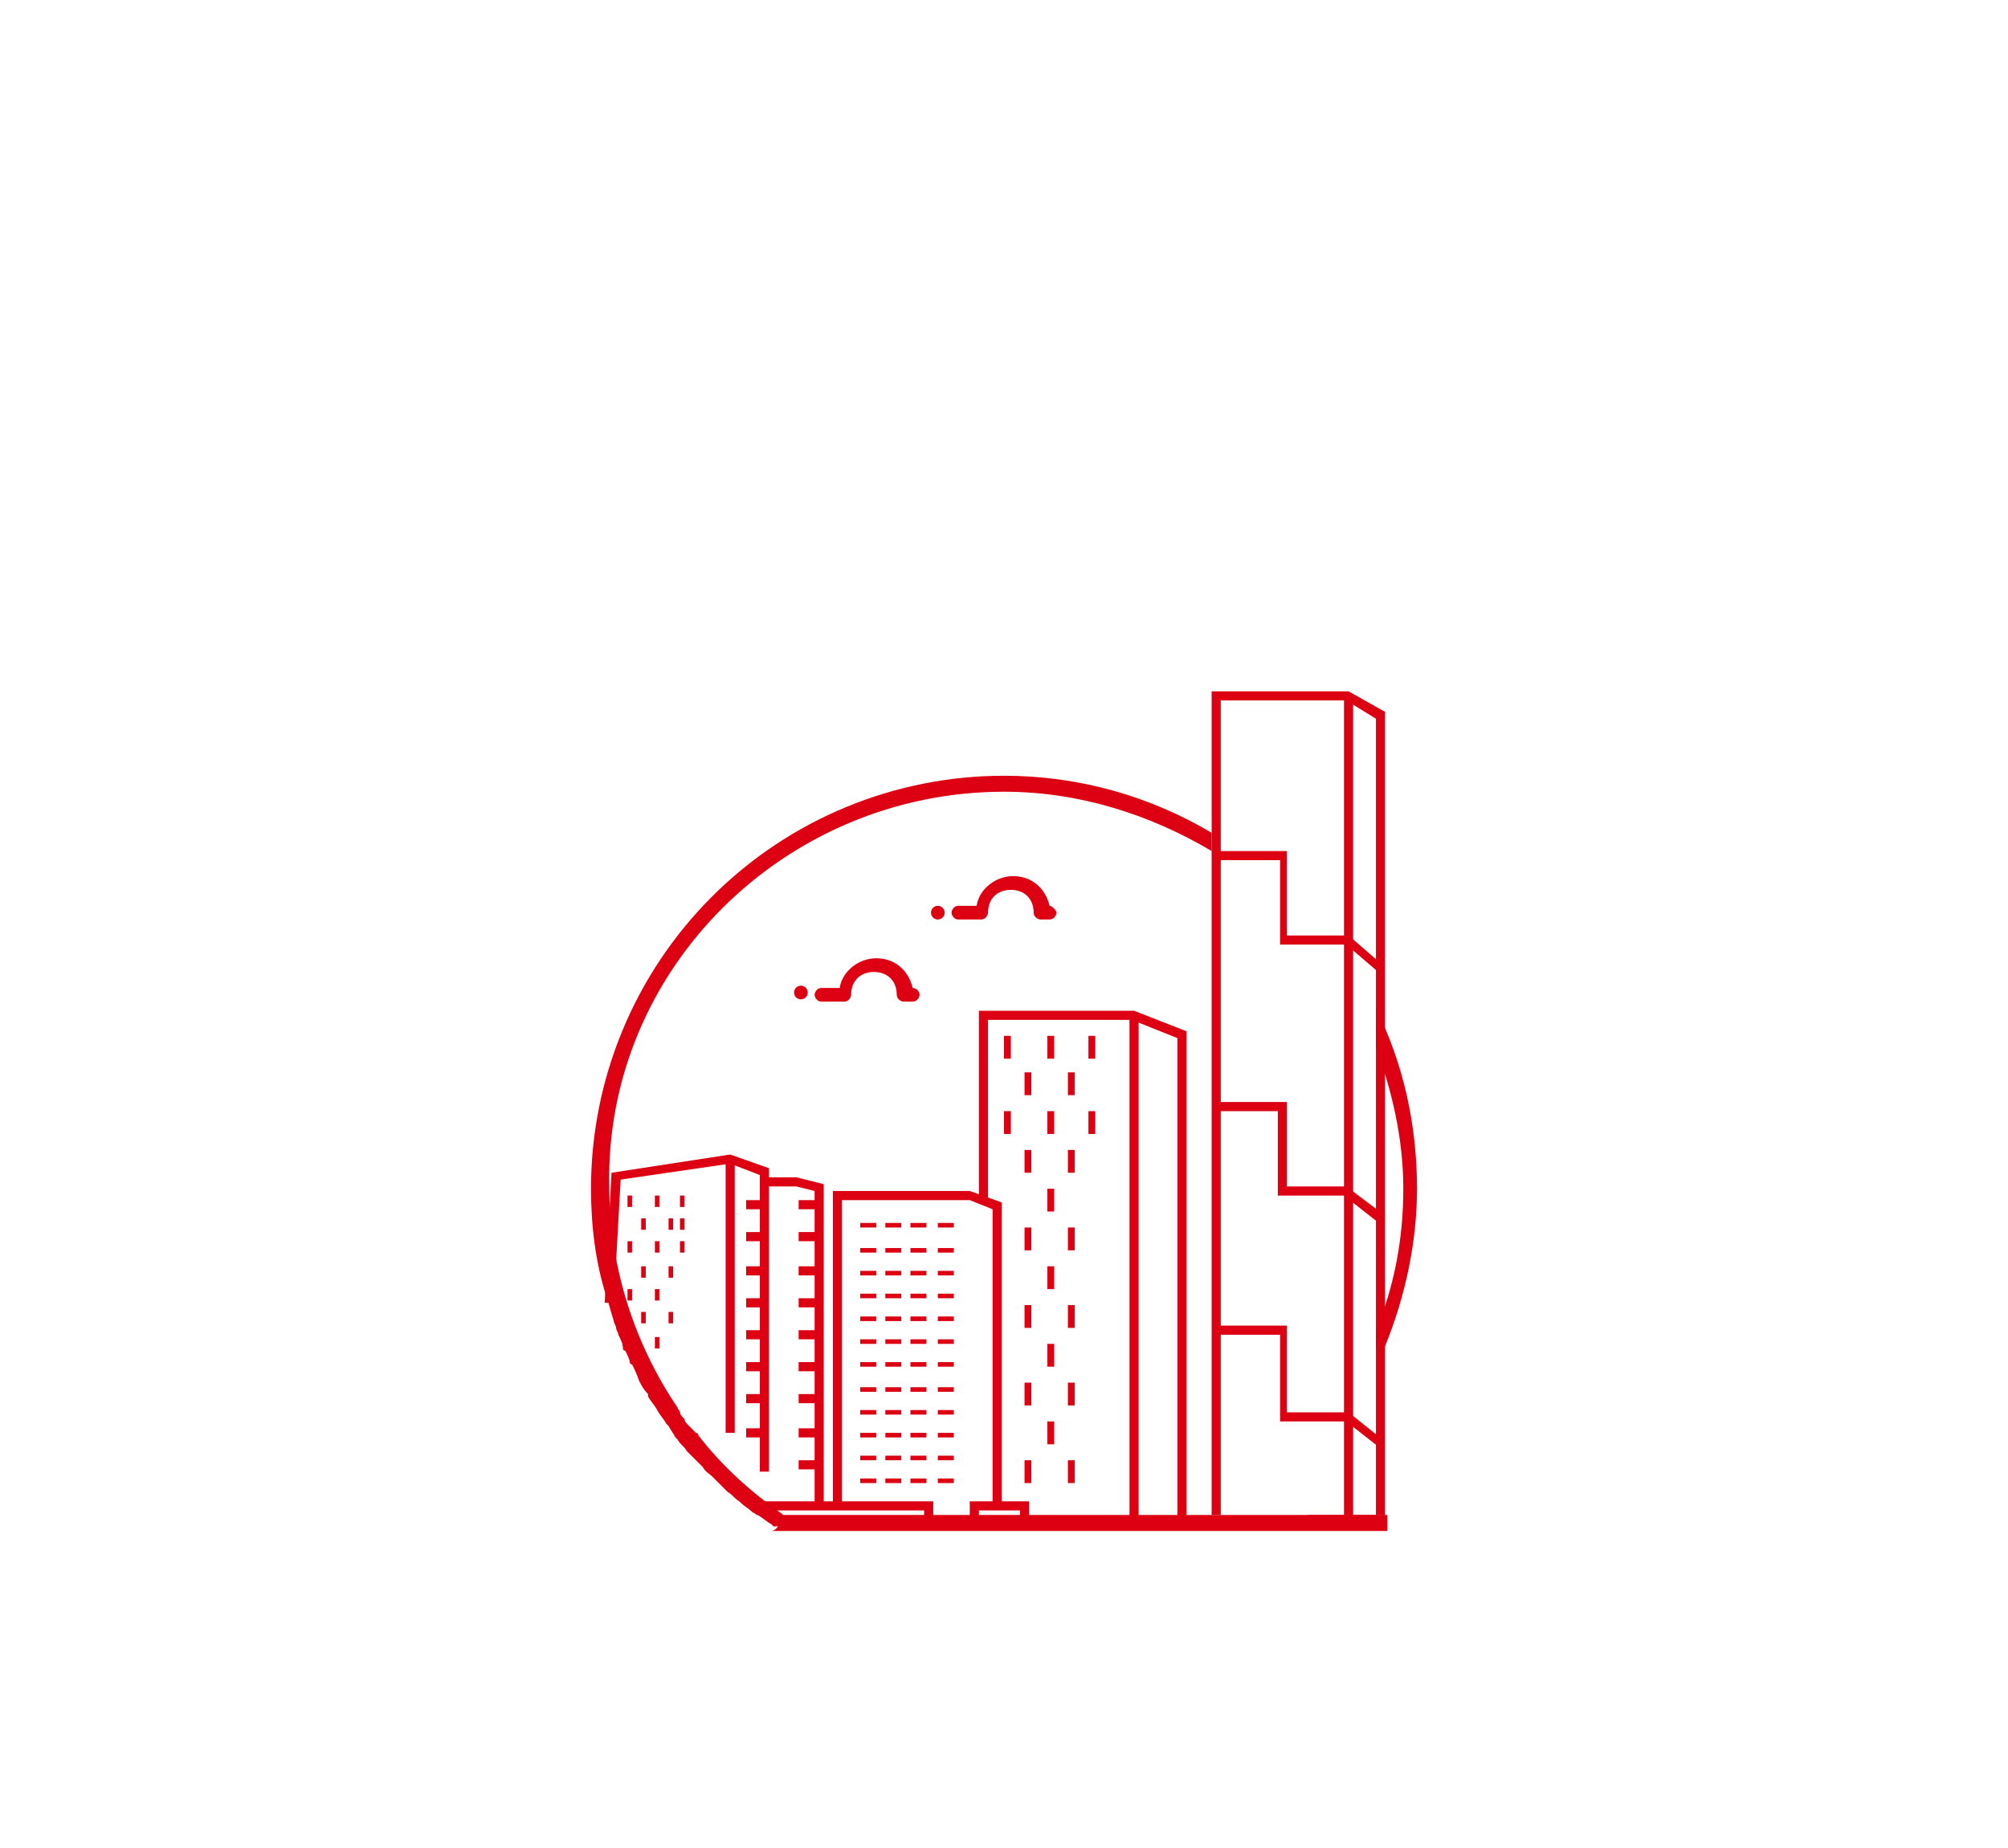 <?xml version="1.0" encoding="utf-8"?>
<!-- Generator: Adobe Illustrator 19.1.0, SVG Export Plug-In . SVG Version: 6.00 Build 0)  -->
<svg version="1.1" id="图层_1" xmlns="http://www.w3.org/2000/svg" xmlns:xlink="http://www.w3.org/1999/xlink" x="0px" y="0px"
	 viewBox="0 0 88 81" style="enable-background:new 0 0 88 81;" xml:space="preserve">
<style type="text/css">
	.st0{fill:#DC0012;}
</style>
<g>
	<path class="st0" d="M60.3,45.9c0.7,1.9,1.2,4,1.2,6.2c0,2.2-0.4,4.3-1.2,6.2v0.7h0.4c0.9-2.2,1.4-4.6,1.4-6.9
		c0-2.8-0.6-5.5-1.8-7.9V45.9z"/>
	<path class="st0" d="M60.7,66.4H33.8c0,0.1,0.3,0.3,0.3,0.4c0,0.2-0.2,0.3-0.3,0.3h27V66.4z"/>
	<g>
		<circle class="st0" cx="35.1" cy="43.5" r="0.3"/>
		<path class="st0" d="M36,43.9h1c0.2,0,0.3-0.2,0.3-0.3c0-0.6,0.4-1,1-1c0.6,0,1,0.4,1,1c0,0.2,0.2,0.3,0.3,0.3h0.4
			c0.2,0,0.3-0.2,0.3-0.3c0-0.2-0.2-0.3-0.3-0.3H40c-0.2-0.8-0.8-1.3-1.6-1.3c-0.8,0-1.5,0.6-1.6,1.3H36c-0.2,0-0.3,0.2-0.3,0.3
			C35.7,43.7,35.8,43.9,36,43.9z"/>
	</g>
	<g>
		<circle class="st0" cx="41.1" cy="40" r="0.3"/>
		<path class="st0" d="M42,40.3h1c0.2,0,0.3-0.2,0.3-0.3c0-0.6,0.4-1,1-1c0.6,0,1,0.4,1,1c0,0.2,0.2,0.3,0.3,0.3h0.4
			c0.2,0,0.3-0.2,0.3-0.3s-0.2-0.3-0.3-0.3H46c-0.2-0.8-0.8-1.3-1.6-1.3c-0.8,0-1.5,0.6-1.6,1.3H42c-0.2,0-0.3,0.2-0.3,0.3
			S41.8,40.3,42,40.3z"/>
	</g>
	<g>
		<polyline class="st0" points="48.5,66.8 44.7,66.8 44.7,66.2 42.9,66.2 42.9,67 40.5,67 40.5,66.2 32.9,66.2 32.5,65.8 40.9,65.8 
			40.9,66.6 42.5,66.6 42.5,65.8 45.1,65.8 45.1,66.5 48.5,66.5 		"/>
		<polygon class="st0" points="26.9,57.1 26.5,57.1 26.8,51.4 32,50.6 33.7,51.2 33.7,64.5 33.3,64.5 33.3,51.5 32,51 27.2,51.7 		
			"/>
		<rect x="31.8" y="50.8" class="st0" width="0.4" height="12"/>
		<polygon class="st0" points="36.1,66 35.7,66 35.7,52.2 34.9,52 33.5,52 33.5,51.6 34.9,51.6 36.1,51.9 		"/>
		<polygon class="st0" points="43.9,66 43.5,66 43.5,53 42.5,52.6 36.9,52.6 36.9,66 36.5,66 36.5,52.2 42.5,52.2 43.9,52.7 		"/>
		<rect x="35" y="52.6" class="st0" width="0.8" height="0.4"/>
		<rect x="35" y="54" class="st0" width="0.8" height="0.4"/>
		<rect x="35" y="55.5" class="st0" width="0.8" height="0.4"/>
		<rect x="35" y="56.9" class="st0" width="0.8" height="0.4"/>
		<rect x="35" y="58.3" class="st0" width="0.8" height="0.4"/>
		<rect x="35" y="59.7" class="st0" width="0.8" height="0.4"/>
		<rect x="35" y="61.1" class="st0" width="0.8" height="0.4"/>
		<rect x="35" y="62.6" class="st0" width="0.8" height="0.4"/>
		<rect x="35" y="64" class="st0" width="0.8" height="0.4"/>
		<rect x="32.7" y="52.6" class="st0" width="0.8" height="0.4"/>
		<rect x="32.7" y="54" class="st0" width="0.8" height="0.4"/>
		<rect x="32.7" y="55.5" class="st0" width="0.8" height="0.4"/>
		<rect x="32.7" y="56.9" class="st0" width="0.8" height="0.4"/>
		<rect x="32.7" y="58.3" class="st0" width="0.8" height="0.4"/>
		<rect x="32.7" y="59.7" class="st0" width="0.8" height="0.4"/>
		<rect x="32.7" y="61.1" class="st0" width="0.8" height="0.4"/>
		<rect x="32.7" y="62.6" class="st0" width="0.8" height="0.4"/>
		<rect x="27.5" y="52.4" class="st0" width="0.2" height="0.5"/>
		<rect x="28.7" y="52.4" class="st0" width="0.2" height="0.5"/>
		<rect x="29.8" y="52.4" class="st0" width="0.2" height="0.5"/>
		<rect x="28.1" y="53.4" class="st0" width="0.2" height="0.5"/>
		<rect x="29.3" y="53.4" class="st0" width="0.2" height="0.5"/>
		<rect x="29.8" y="53.4" class="st0" width="0.2" height="0.5"/>
		<rect x="27.5" y="54.4" class="st0" width="0.2" height="0.5"/>
		<rect x="28.7" y="54.4" class="st0" width="0.2" height="0.5"/>
		<rect x="29.8" y="54.4" class="st0" width="0.2" height="0.5"/>
		<rect x="28.1" y="55.5" class="st0" width="0.2" height="0.5"/>
		<rect x="29.3" y="55.5" class="st0" width="0.2" height="0.5"/>
		<rect x="27.5" y="56.5" class="st0" width="0.2" height="0.5"/>
		<rect x="28.7" y="56.5" class="st0" width="0.2" height="0.5"/>
		<rect x="28.1" y="57.5" class="st0" width="0.2" height="0.5"/>
		<rect x="29.3" y="57.5" class="st0" width="0.2" height="0.5"/>
		<rect x="27.5" y="58.6" class="st0" width="0.2" height="0.5"/>
		<rect x="28.7" y="58.6" class="st0" width="0.2" height="0.5"/>
		<rect x="28.1" y="59.6" class="st0" width="0.2" height="0.5"/>
		<rect x="28.7" y="60.7" class="st0" width="0.2" height="0.5"/>
		<rect x="37.7" y="53.6" class="st0" width="0.7" height="0.2"/>
		<rect x="37.7" y="54.7" class="st0" width="0.7" height="0.2"/>
		<rect x="37.7" y="55.7" class="st0" width="0.7" height="0.2"/>
		<rect x="37.7" y="56.7" class="st0" width="0.7" height="0.2"/>
		<rect x="37.7" y="57.7" class="st0" width="0.7" height="0.2"/>
		<rect x="37.7" y="58.7" class="st0" width="0.7" height="0.2"/>
		<rect x="37.7" y="59.7" class="st0" width="0.7" height="0.2"/>
		<rect x="37.7" y="60.8" class="st0" width="0.7" height="0.2"/>
		<rect x="37.7" y="61.8" class="st0" width="0.7" height="0.2"/>
		<rect x="37.7" y="62.8" class="st0" width="0.7" height="0.2"/>
		<rect x="37.7" y="63.8" class="st0" width="0.7" height="0.2"/>
		<rect x="37.7" y="64.8" class="st0" width="0.7" height="0.2"/>
		<rect x="38.8" y="53.6" class="st0" width="0.7" height="0.2"/>
		<rect x="38.8" y="54.7" class="st0" width="0.7" height="0.2"/>
		<rect x="38.8" y="55.7" class="st0" width="0.7" height="0.2"/>
		<rect x="38.8" y="56.7" class="st0" width="0.7" height="0.2"/>
		<rect x="38.8" y="57.7" class="st0" width="0.7" height="0.2"/>
		<rect x="38.8" y="58.7" class="st0" width="0.7" height="0.2"/>
		<rect x="38.8" y="59.7" class="st0" width="0.7" height="0.2"/>
		<rect x="38.8" y="60.8" class="st0" width="0.7" height="0.2"/>
		<rect x="38.8" y="61.8" class="st0" width="0.7" height="0.2"/>
		<rect x="38.8" y="62.8" class="st0" width="0.7" height="0.2"/>
		<rect x="38.8" y="63.8" class="st0" width="0.7" height="0.2"/>
		<rect x="38.8" y="64.8" class="st0" width="0.7" height="0.2"/>
		<rect x="39.9" y="53.6" class="st0" width="0.7" height="0.2"/>
		<rect x="39.9" y="54.7" class="st0" width="0.7" height="0.2"/>
		<rect x="39.9" y="55.7" class="st0" width="0.7" height="0.2"/>
		<rect x="39.9" y="56.7" class="st0" width="0.7" height="0.2"/>
		<rect x="39.9" y="57.7" class="st0" width="0.7" height="0.2"/>
		<rect x="39.9" y="58.7" class="st0" width="0.7" height="0.2"/>
		<rect x="39.9" y="59.7" class="st0" width="0.7" height="0.2"/>
		<rect x="39.9" y="60.8" class="st0" width="0.7" height="0.2"/>
		<rect x="39.9" y="61.8" class="st0" width="0.7" height="0.2"/>
		<rect x="39.9" y="62.8" class="st0" width="0.7" height="0.2"/>
		<rect x="39.9" y="63.8" class="st0" width="0.7" height="0.2"/>
		<rect x="39.9" y="64.8" class="st0" width="0.7" height="0.2"/>
		<rect x="41.1" y="53.6" class="st0" width="0.7" height="0.2"/>
		<rect x="41.1" y="54.7" class="st0" width="0.7" height="0.2"/>
		<rect x="41.1" y="55.7" class="st0" width="0.7" height="0.2"/>
		<rect x="41.1" y="56.7" class="st0" width="0.7" height="0.2"/>
		<rect x="41.1" y="57.7" class="st0" width="0.7" height="0.2"/>
		<rect x="41.1" y="58.7" class="st0" width="0.7" height="0.2"/>
		<rect x="41.1" y="59.7" class="st0" width="0.7" height="0.2"/>
		<rect x="41.1" y="60.8" class="st0" width="0.7" height="0.2"/>
		<rect x="41.1" y="61.8" class="st0" width="0.7" height="0.2"/>
		<rect x="41.1" y="62.8" class="st0" width="0.7" height="0.2"/>
		<rect x="41.1" y="63.8" class="st0" width="0.7" height="0.2"/>
		<rect x="41.1" y="64.8" class="st0" width="0.7" height="0.2"/>
		<polygon class="st0" points="43.3,52.6 42.9,52.6 42.9,44.3 49.7,44.3 52,45.2 52,66.6 51.6,66.6 51.6,45.5 49.6,44.7 43.3,44.7 
					"/>
		<rect x="49.5" y="44.5" class="st0" width="0.4" height="22.1"/>
		<rect x="44" y="45.4" class="st0" width="0.3" height="1"/>
		<rect x="45.9" y="45.4" class="st0" width="0.3" height="1"/>
		<rect x="47.7" y="45.4" class="st0" width="0.3" height="1"/>
		<rect x="44.9" y="47" class="st0" width="0.3" height="1"/>
		<rect x="46.8" y="47" class="st0" width="0.3" height="1"/>
		<rect x="44" y="48.7" class="st0" width="0.3" height="1"/>
		<rect x="45.9" y="48.7" class="st0" width="0.3" height="1"/>
		<rect x="47.7" y="48.7" class="st0" width="0.3" height="1"/>
		<rect x="44.9" y="50.4" class="st0" width="0.3" height="1"/>
		<rect x="46.8" y="50.4" class="st0" width="0.3" height="1"/>
		<rect x="45.9" y="52.1" class="st0" width="0.3" height="1"/>
		<rect x="44.9" y="53.8" class="st0" width="0.3" height="1"/>
		<rect x="46.8" y="53.8" class="st0" width="0.3" height="1"/>
		<rect x="45.9" y="55.5" class="st0" width="0.3" height="1"/>
		<rect x="44.9" y="57.2" class="st0" width="0.3" height="1"/>
		<rect x="46.8" y="57.2" class="st0" width="0.3" height="1"/>
		<rect x="45.9" y="58.9" class="st0" width="0.3" height="1"/>
		<rect x="44.9" y="60.6" class="st0" width="0.3" height="1"/>
		<rect x="46.8" y="60.6" class="st0" width="0.3" height="1"/>
		<rect x="45.9" y="62.3" class="st0" width="0.3" height="1"/>
		<rect x="44.9" y="64" class="st0" width="0.3" height="1"/>
		<rect x="46.8" y="64" class="st0" width="0.3" height="1"/>
		<polyline class="st0" points="57.2,66.8 48.2,66.8 48.2,66.5 57.6,66.5 		"/>
		<polygon class="st0" points="60.7,66.4 60.3,66.4 60.3,31.5 59,30.7 53.5,30.7 53.5,66.4 53.1,66.4 53.1,30.3 59.1,30.3 
			60.7,31.2 		"/>
		<polygon class="st0" points="60.4,42.6 59,41.4 56.1,41.4 56.1,37.7 53.4,37.7 53.4,37.3 56.4,37.3 56.4,41 59.1,41 60.6,42.3 		
			"/>
		<polygon class="st0" points="60.3,53.5 58.9,52.4 56,52.4 56,48.7 53.3,48.7 53.3,48.3 56.4,48.3 56.4,52 59,52 60.6,53.2 		"/>
		<polygon class="st0" points="60.4,63.4 59,62.3 56.1,62.3 56.1,58.5 53.4,58.5 53.4,58.1 56.4,58.1 56.4,61.9 59.1,61.9 
			60.6,63.1 		"/>
		<rect x="58.9" y="30.5" class="st0" width="0.4" height="36"/>
		<rect x="57.3" y="66.4" class="st0" width="3.4" height="0.4"/>
	</g>
	<path class="st0" d="M44,34.7c3.3,0,6.4,1,9.1,2.6v-0.8C50.4,34.9,47.3,34,44,34c-4.8,0-9.4,1.9-12.8,5.3c-3.4,3.4-5.3,8-5.3,12.8
		c0,1.6,0.2,3.3,0.7,4.8c0,0,0,0,0,0c0.1,0.3,0.2,0.7,0.3,1c0,0.1,0.1,0.2,0.1,0.3c0,0.1,0.1,0.2,0.1,0.3c0.1,0.2,0.2,0.4,0.2,0.6
		c0,0,0,0.1,0.1,0.1c0.1,0.2,0.2,0.4,0.2,0.5c0,0,0,0.1,0.1,0.1c0.1,0.2,0.2,0.4,0.3,0.7c0.1,0.2,0.2,0.4,0.4,0.6c0,0,0,0,0,0.1
		c0.1,0.2,0.3,0.4,0.4,0.6c0,0,0,0,0,0c0.1,0.2,0.3,0.4,0.4,0.6c0,0,0.1,0.1,0.1,0.1c0.1,0.2,0.2,0.3,0.3,0.5c0,0,0.1,0.1,0.1,0.1
		c0.1,0.2,0.3,0.3,0.4,0.5c0.1,0.1,0.1,0.1,0.2,0.2c0.1,0.1,0.2,0.2,0.3,0.3c0.1,0.1,0.1,0.1,0.2,0.2c0.1,0.2,0.3,0.3,0.4,0.4
		c0.1,0.1,0.1,0.1,0.2,0.2c0.1,0.1,0.2,0.2,0.3,0.3c0.1,0.1,0.1,0.1,0.2,0.2c0.2,0.1,0.3,0.3,0.5,0.4c0,0,0.1,0.1,0.1,0.1
		c0.1,0.1,0.3,0.2,0.5,0.4c0.1,0,0.1,0.1,0.2,0.1c0.2,0.1,0.4,0.3,0.6,0.4l0.1,0.1h0.1l0,0c0.1,0,0.2-0.1,0.3-0.1
		c0.1-0.1,0.1-0.4-0.1-0.5c-1.4-1-2.6-2.1-3.6-3.4c0,0,0-0.1-0.1-0.1c-0.1-0.1-0.2-0.2-0.3-0.3c-0.1-0.1-0.2-0.2-0.2-0.3
		c-0.1-0.1-0.2-0.2-0.2-0.3c0-0.1-0.1-0.1-0.1-0.2c-1.9-2.8-3-6.2-3-9.7C26.5,42.5,34.4,34.7,44,34.7z"/>
</g>
</svg>
